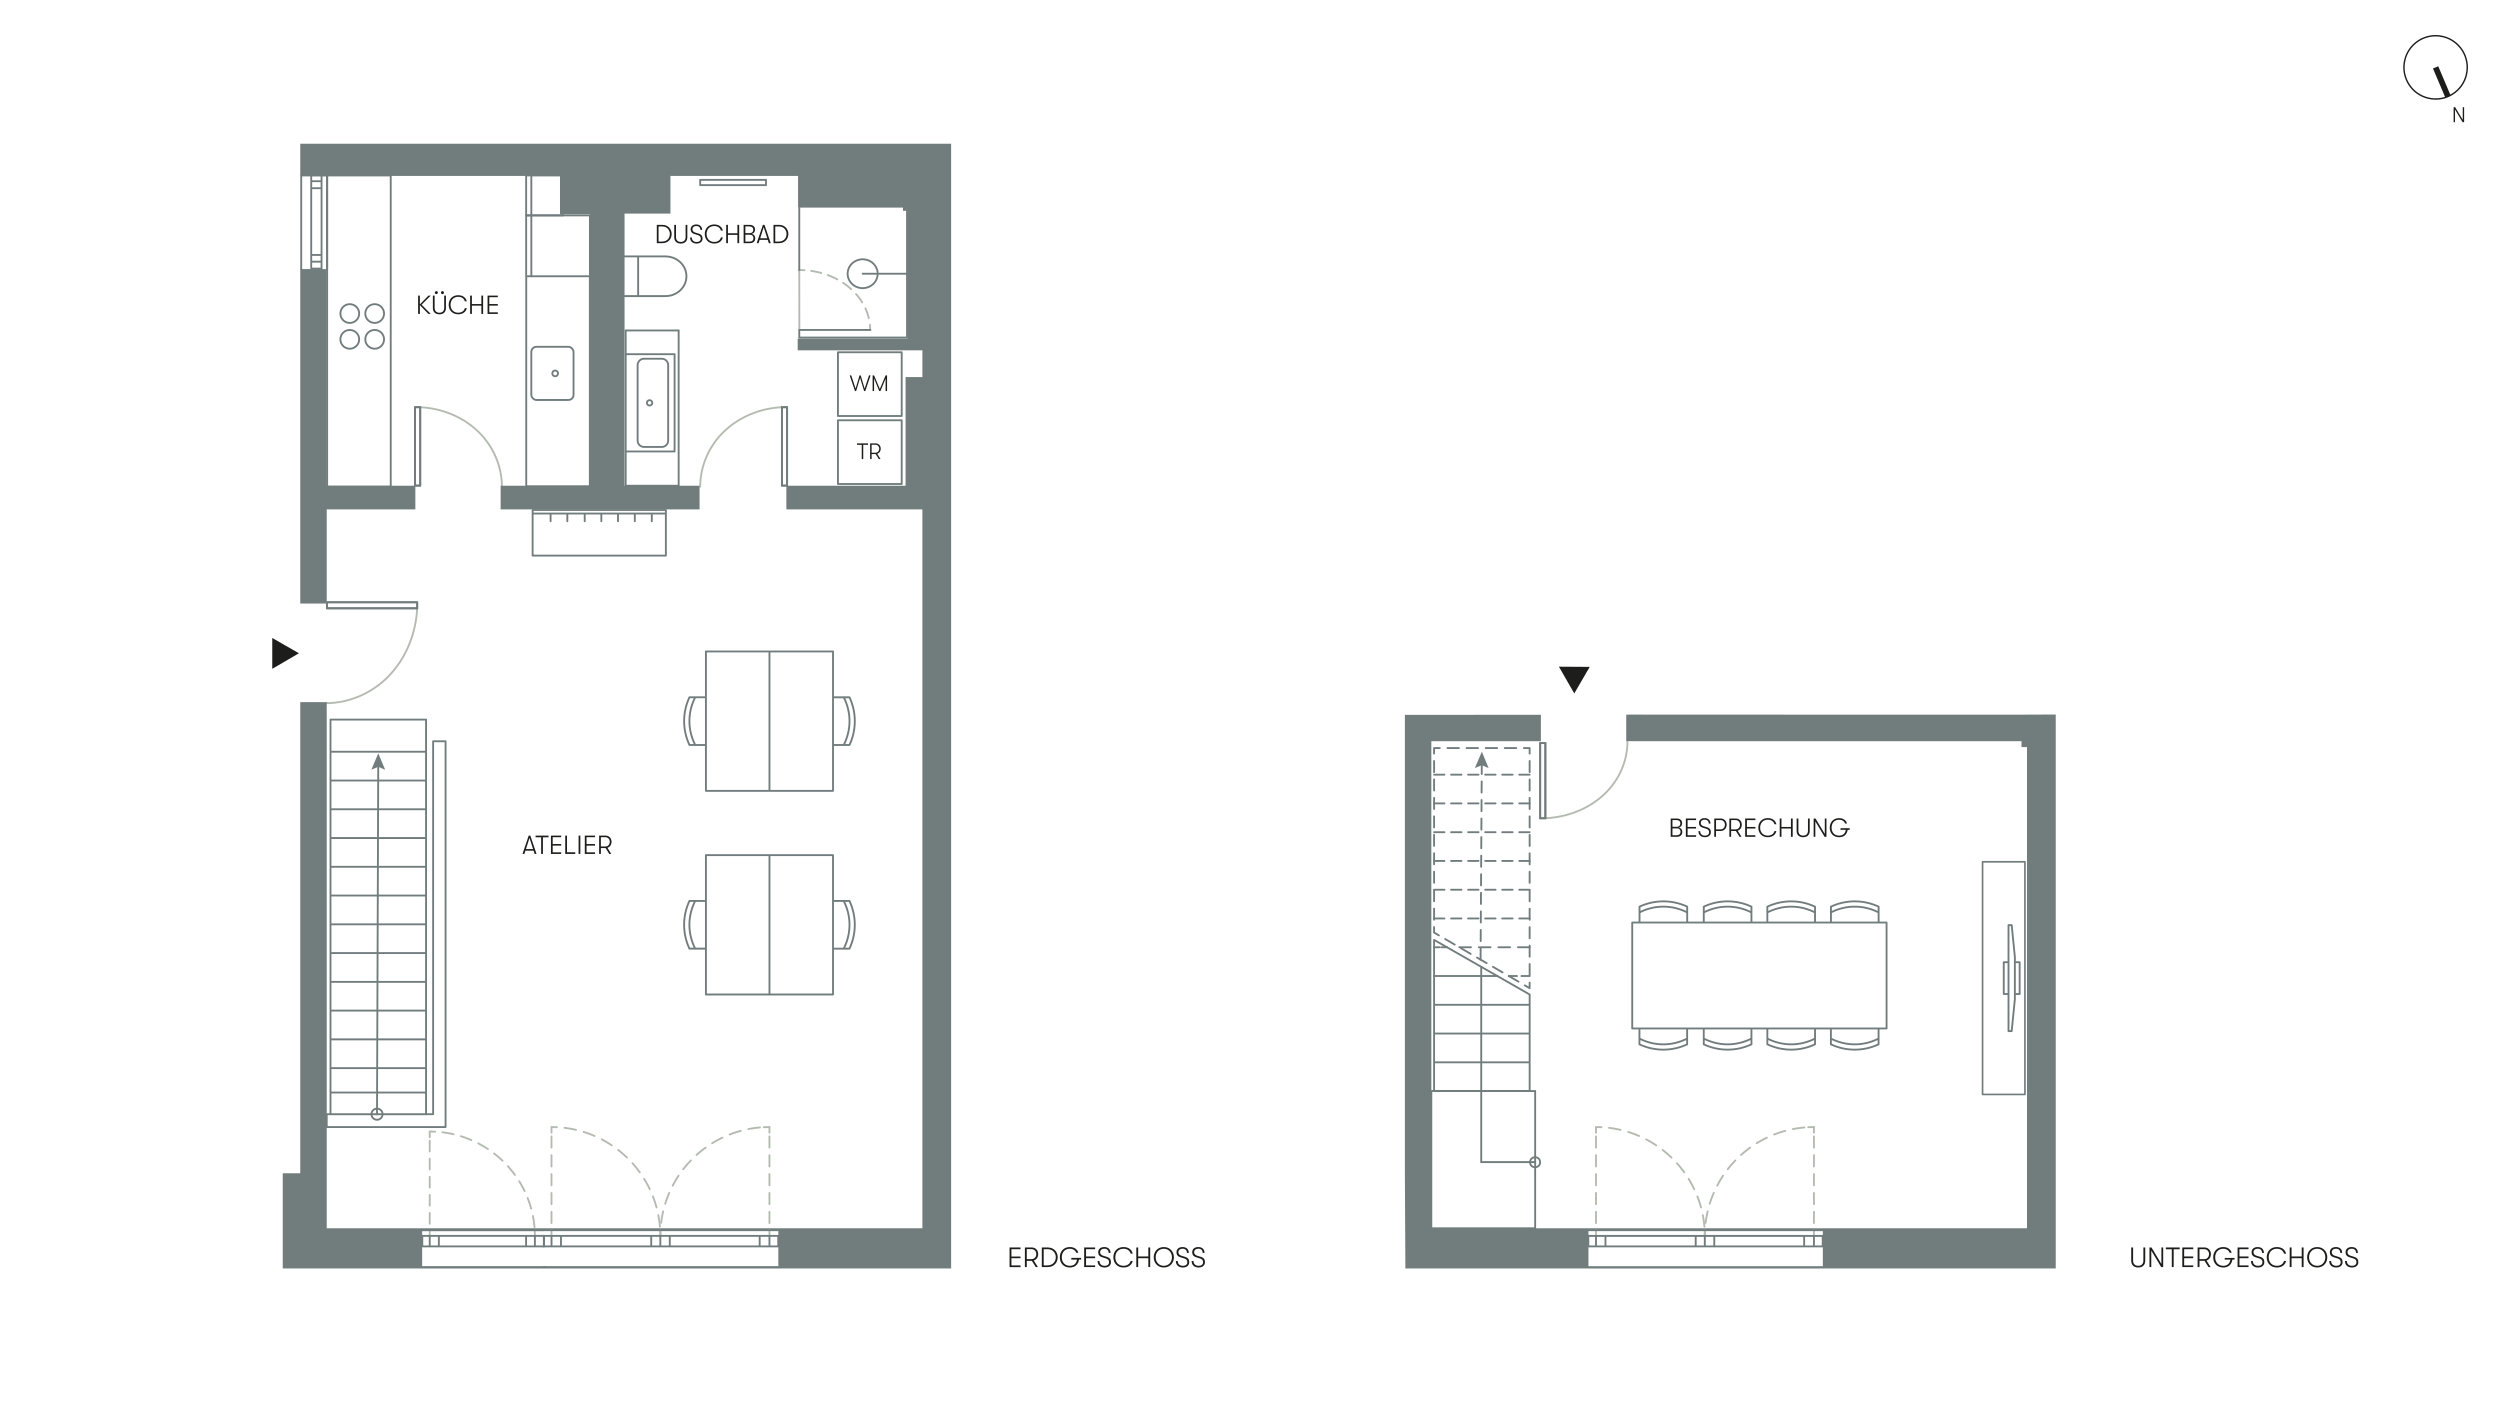 <?xml version="1.0" encoding="UTF-8"?>
<svg xmlns="http://www.w3.org/2000/svg" xmlns:xlink="http://www.w3.org/1999/xlink" viewBox="0 0 2000 1125">
  <defs>
    <style>
      .cls-1, .cls-2, .cls-3, .cls-4, .cls-5, .cls-6, .cls-7, .cls-8, .cls-9, .cls-10, .cls-11, .cls-12, .cls-13, .cls-14, .cls-15, .cls-16, .cls-17, .cls-18, .cls-19, .cls-20, .cls-21 {
        fill: none;
      }

      .cls-1, .cls-2, .cls-3, .cls-4, .cls-5, .cls-6, .cls-7, .cls-8, .cls-11, .cls-12, .cls-13, .cls-14, .cls-15, .cls-16, .cls-17, .cls-18, .cls-19, .cls-20, .cls-21 {
        stroke-width: 1.5px;
      }

      .cls-1, .cls-2, .cls-5, .cls-6, .cls-8, .cls-10, .cls-12, .cls-13, .cls-16, .cls-17, .cls-18, .cls-19, .cls-21 {
        stroke: #717c7d;
      }

      .cls-1, .cls-3, .cls-4, .cls-5, .cls-11, .cls-14, .cls-15, .cls-17, .cls-20 {
        stroke-miterlimit: 10;
      }

      .cls-2, .cls-3, .cls-4, .cls-5, .cls-6, .cls-7, .cls-8, .cls-10, .cls-11, .cls-12, .cls-13, .cls-14, .cls-15, .cls-16, .cls-17, .cls-18, .cls-19, .cls-20, .cls-21 {
        stroke-linecap: round;
      }

      .cls-2, .cls-6, .cls-7, .cls-8, .cls-10, .cls-12, .cls-13, .cls-16, .cls-18, .cls-19, .cls-21 {
        stroke-linejoin: round;
      }

      .cls-3 {
        stroke-dasharray: 0 0 8.31 5.43;
      }

      .cls-3, .cls-4, .cls-7, .cls-11, .cls-14, .cls-15, .cls-20 {
        stroke: #b3bbb0;
      }

      .cls-6 {
        stroke-dasharray: 0 0 9.32 6.33;
      }

      .cls-8 {
        stroke-dasharray: 0 0 8.31 5.32;
      }

      .cls-9, .cls-22, .cls-23 {
        stroke-width: 0px;
      }

      .cls-10 {
        stroke-width: 1.35px;
      }

      .cls-11 {
        stroke-dasharray: 0 0 8.99 6.06;
      }

      .cls-12 {
        stroke-dasharray: 0 0 8.88 5.88;
      }

      .cls-13 {
        stroke-dasharray: 0 0 8.88 5.89;
      }

      .cls-14 {
        stroke-dasharray: 0 0 8.99 6.1;
      }

      .cls-24 {
        clip-path: url(#clippath);
      }

      .cls-15 {
        stroke-dasharray: 0 0 9.35 6.3;
      }

      .cls-16 {
        stroke-dasharray: 0 0 9.14 6.15;
      }

      .cls-17 {
        stroke-dasharray: 0 0 8.92 5.93;
      }

      .cls-18 {
        stroke-dasharray: 0 0 6.57 3.58;
      }

      .cls-19 {
        stroke-dasharray: 0 0 4.43 1.44;
      }

      .cls-20 {
        stroke-dasharray: 0 0 8.62 5.85;
      }

      .cls-22 {
        fill: #1d1d1b;
      }

      .cls-21 {
        stroke-dasharray: 0 0 8.87 5.88;
      }

      .cls-23 {
        fill: #717c7d;
      }
    </style>
    <clipPath id="clippath">
      <rect class="cls-9" x="1922.58" y="28" width="71.69" height="76"/>
    </clipPath>
  </defs>
  <g id="Nordpfeil">
    <path class="cls-22" d="m1962.9,97.76v-12h1.23l6.07,10.1v-10.1h1.1v12h-1.24l-6.05-10.1v10.1h-1.11Z"/>
    <g class="cls-24">
      <path class="cls-22" d="m1948.54,79.8c-1.95,0-3.92-.22-5.88-.67h0c-6.74-1.56-12.47-5.64-16.13-11.51-3.66-5.87-4.83-12.81-3.27-19.55,3.21-13.91,17.13-22.62,31.06-19.41,13.91,3.21,22.61,17.15,19.4,31.06-1.55,6.74-5.64,12.47-11.51,16.14-4.17,2.6-8.88,3.94-13.67,3.94Zm-.05-50.66c-11.27,0-21.48,7.75-24.12,19.19-1.49,6.44-.38,13.08,3.13,18.68,3.5,5.61,8.98,9.51,15.42,11h0c6.43,1.49,13.08.38,18.68-3.13,5.61-3.5,9.51-8.98,11-15.42,3.07-13.3-5.25-26.62-18.55-29.69-1.86-.43-3.73-.64-5.57-.64Z"/>
    </g>
    <rect class="cls-22" x="1951.15" y="52.89" width="4.57" height="25.35" transform="translate(129.67 768.47) rotate(-23)"/>
  </g>
  <g id="A.1.4">
    <path class="cls-2" d="m340.85,854.5h-76.45m76.45-23.01h-76.45m76.45-23.01h-76.45m76.45-23.01h-76.45m76.45-23.01h-76.45m76.45-23.01h-76.45m76.45-23.01h-76.45m76.45-23.01h-76.45m76.45-23.01h-76.45m76.45-23.01h-76.45m76.45-23.01h-76.45m76.45-23.01h-76.45m76.45,272.63h-76.45v-298.37h76.45v298.37Zm-79.47,27.63h95.07v-308.65h-9.95v298.37h-85.12v10.28Zm79.47-10.27h-76.45v-17.36h76.45v17.36Z"/>
    <line class="cls-5" x1="301.61" y1="891.36" x2="302.6" y2="611.59"/>
    <polygon class="cls-23" points="308.12 615.81 302.59 613.44 297.05 615.77 302.63 602.67 308.12 615.81"/>
    <circle class="cls-2" cx="301.61" cy="891.36" r="4.46" transform="translate(-637.32 828.9) rotate(-67.5)"/>
    <path class="cls-5" d="m248.97,203.94h7.94m-7.94,10.97h7.94m-7.94-5.59h7.94m-7.94-64.34h7.94m-7.94,5.59h7.94m.33,64.33v-74.47h-8.27v74.47m12.75-74.47v74.47m-20.74.38v-74.92l20.29.06"/>
    <path class="cls-7" d="m625.7,325.76c-17.77.87-34.39,7.82-46.51,19.46-12.23,11.73-19.04,28.09-19.04,44.15"/>
    <rect class="cls-1" x="625.54" y="325.76" width="4.14" height="62.71"/>
    <rect class="cls-2" x="625.54" y="325.76" width="4.14" height="62.71"/>
    <path class="cls-7" d="m336,325.76c17.76.87,34.39,7.82,46.51,19.46,12.23,11.73,19.04,28.09,19.04,44.15"/>
    <rect class="cls-1" x="332.03" y="325.76" width="4.14" height="62.71"/>
    <rect class="cls-2" x="332.03" y="325.76" width="4.14" height="62.71"/>
    <path class="cls-7" d="m333.76,486.44c-1,20.63-9,39.93-22.39,54.02-13.5,14.2-32.32,22.11-50.81,22.11"/>
    <rect class="cls-1" x="261.6" y="481.83" width="72.16" height="4.81"/>
    <rect class="cls-2" x="261.6" y="481.83" width="72.16" height="4.81"/>
    <line class="cls-5" x1="337.81" y1="1013.68" x2="435.79" y2="1013.68"/>
    <line class="cls-4" x1="343.78" y1="989.03" x2="343.78" y2="984.54"/>
    <line class="cls-20" x1="343.78" y1="979" x2="343.78" y2="912.51"/>
    <g>
      <path class="cls-4" d="m343.65,905.21c1.5,0,3,.04,4.49.12m-4.35,4.41v-4.49"/>
      <path class="cls-11" d="m353.98,905.83c39.26,4.78,70.18,36.42,73.65,75.9"/>
      <path class="cls-4" d="m427.83,984.67c.08,1.49.12,2.98.12,4.49"/>
    </g>
    <path class="cls-5" d="m420.88,997.11v-8.08m14.34,8.08v-8.08m-7.31,8.08v-8.08m-84.14,8.08v-8.08m7.31,8.08v-8.08m84.14-.34h-97.39v8.42h97.39m-97.39-12.98h97.39"/>
    <path class="cls-23" d="m337.73,984.92h97.42v-.96h187.51v29.72h-284.94v-28.76ZM240.24,140.36h20.69v74.92h-20.69v-74.92Zm-.03-25.36v367.8h21.17v-75.26h70.9v-18.93h-70.9v-247.86h186.62v30.71h23.98v217.15h-71.47v18.93h159.14v-18.93h-60.01v-217.72h36.72v-30.14h102.08v24.85h83.94v3.05h3.83v102.24h-88.06v9.39h99.76v21.35h-13.46v86.98h-95.36v18.93h108.82v575.08h-476.53v-420.94h-21.17v376.92h-14.02v76.19h534.71V115H240.22Z"/>
    <line class="cls-5" x1="435.05" y1="1013.68" x2="622.83" y2="1013.68"/>
    <line class="cls-4" x1="441.2" y1="988.72" x2="441.2" y2="984.23"/>
    <line class="cls-14" x1="441.2" y1="978.45" x2="441.2" y2="909.06"/>
    <g>
      <path class="cls-4" d="m441.07,901.64c1.5,0,3,.04,4.49.11m-4.35,4.42v-4.49"/>
      <path class="cls-15" d="m451.63,902.27c40.72,4.92,72.81,37.9,76.33,79.04"/>
      <path class="cls-4" d="m615.56,988.72v-4.49m-87.4.13c.07,1.49.11,2.98.11,4.49"/>
    </g>
    <line class="cls-14" x1="615.56" y1="978.45" x2="615.56" y2="909.06"/>
    <g>
      <path class="cls-4" d="m528.28,988.85c0-1.5.04-3,.11-4.49m87.17-78.19v-4.49"/>
      <path class="cls-15" d="m528.91,978.29c4.92-40.73,37.9-72.81,79.04-76.33"/>
      <path class="cls-4" d="m611,901.75c1.49-.07,2.98-.11,4.49-.11"/>
      <path class="cls-5" d="m498.56,236.88h33.8c9.28,0,16.79-7.1,16.79-15.87s-7.52-15.87-16.79-15.87v-.02h-33.8m11.96,0v31.72m9.15,83.29c1.19,0,2.16.97,2.16,2.16s-.97,2.16-2.16,2.16-2.15-.97-2.15-2.16.97-2.16,2.15-2.16Zm-18.81-36.78h38.81m0,0v77.81m0,0h-38.81m33.68-69.09v60.41c0,2.8-2.28,5.08-5.08,5.08h-14.28c-2.8,0-5.08-2.28-5.08-5.08v-60.41c0-2.8,2.28-5.08,5.08-5.08h14.28c2.8,0,5.08,2.28,5.08,5.08Zm8.38,96.54h-42.38v-124.25h42.38v124.25Zm72.65,608.5v-8.4m-7.83,8.4v-8.4m-86.76,8.4v-8.4m14.84,8.4v-8.4m-7.56,8.4v-8.4m-87.04,8.4v-8.4m7.56,8.4v-8.4m173.8,0h-187.51v8.4h187.51v-8.4Zm-187.51-4.56h187.79"/>
    </g>
    <line class="cls-4" x1="639.42" y1="216.02" x2="639.48" y2="263.97"/>
    <g>
      <path class="cls-3" d="m695.06,254.49c-4.77-20.09-24.4-35.64-48.78-38.12"/>
      <path class="cls-4" d="m643.57,216.15c-1.37-.08-2.75-.13-4.15-.13m56.75,47.96h0c0-1.4-.07-2.78-.21-4.14"/>
    </g>
    <path class="cls-5" d="m639.42,165.32h86.2v104.73h-86.2v-6.08m0-47.95v-50.7m.06,98.65h56.81"/>
    <path class="cls-2" d="m690.13,218.98h38.38m-26.43-1.29c-.74-6.34-6.69-10.92-13.29-10.21-6.61.71-11.36,6.43-10.62,12.78.74,6.35,6.69,10.92,13.29,10.21,5.59-.6,10-4.84,10.62-10.21"/>
    <rect class="cls-2" x="670.35" y="336.2" width="51.01" height="51.01"/>
    <polygon class="cls-22" points="689.39 367.26 689.39 355.85 685.57 355.85 685.57 354.7 694.44 354.7 694.44 355.85 690.59 355.85 690.59 367.26 689.39 367.26"/>
    <path class="cls-22" d="m697.3,355.8v6.37h3.1c1.74,0,2.99-1.34,2.99-3.19s-1.26-3.18-2.99-3.18h-3.1Zm4.49,7.26l2.65,4.2h-1.38l-2.51-4h-3.25v4h-1.2v-12.55h4.37c2.4,0,4.12,1.79,4.12,4.27,0,2.01-1.13,3.55-2.81,4.09"/>
    <rect class="cls-2" x="670.35" y="281.8" width="51.01" height="51.01"/>
    <polygon class="cls-22" points="683.99 312.85 679.74 300.3 681.02 300.3 684.48 310.9 687.64 300.3 688.58 300.3 691.72 310.9 695.2 300.3 696.47 300.3 692.23 312.85 691.29 312.85 688.1 302.36 684.92 312.85 683.99 312.85"/>
    <polygon class="cls-22" points="698.1 312.85 698.1 300.3 699.26 300.3 703.87 311.17 708.48 300.3 709.65 300.3 709.65 312.85 708.48 312.85 708.48 302.85 704.36 312.85 703.39 312.85 699.26 302.79 699.26 312.85 698.1 312.85"/>
    <g>
      <path class="cls-2" d="m312.58,389.34h-50.86v-248.98h50.86v248.98Zm-12.84-146.02c4.15,0,7.51,3.36,7.51,7.51s-3.36,7.51-7.51,7.51-7.51-3.36-7.51-7.51,3.36-7.51,7.51-7.51Zm0,20.64c4.15,0,7.51,3.36,7.51,7.51s-3.36,7.51-7.51,7.51-7.51-3.36-7.51-7.51,3.36-7.51,7.51-7.51Zm-19.92-20.64c4.15,0,7.51,3.36,7.51,7.51s-3.36,7.51-7.51,7.51-7.51-3.36-7.51-7.51,3.36-7.51,7.51-7.51Zm0,20.64c4.15,0,7.51,3.36,7.51,7.51s-3.36,7.51-7.51,7.51-7.51-3.36-7.51-7.51,3.36-7.51,7.51-7.51Z"/>
      <rect class="cls-1" x="425.05" y="277.44" width="33.78" height="42.53" rx="4.1" ry="4.1"/>
      <circle class="cls-5" cx="444.14" cy="298.72" r="2.28" transform="translate(-1.81 594.74) rotate(-67.5)"/>
    </g>
    <path class="cls-2" d="m420.93,221h51v-48.66h-51v48.66Zm.07,168.07h50.86v-168.06h-50.86v168.06Z"/>
    <polyline class="cls-5" points="425.07 221 425.07 170.61 425.07 141.33"/>
    <path class="cls-2" d="m521.44,410.84v6.14m-13.6-6.14v6.14m-13.46-6.14v6.14m-13.31-6.14v6.14m-13.31-6.14v6.14m-13.9-6.14v6.14m-13.38-6.14v6.14m-14.38-6.14h106.59m0,33.64h-106.59v-36.47h106.59v36.47Zm80.1-300.61h-52.64v4.22h52.64v-4.22Zm-191.87,28.47h29.48v-31.98h-29.48v31.98Z"/>
    <polygon class="cls-22" points="344.59 236.48 337.28 243.77 344.59 251.14 342.72 251.14 335.9 244.11 335.9 251.14 334.49 251.14 334.49 236.48 335.9 236.48 335.9 243.52 342.75 236.48 344.59 236.48"/>
    <g>
      <path class="cls-22" d="m352.77,234.12c0-.69.52-1.21,1.19-1.21s1.21.52,1.21,1.21c0,.65-.54,1.17-1.21,1.17s-1.19-.52-1.19-1.17m-4.9,0c0-.69.53-1.21,1.2-1.21s1.21.52,1.21,1.21c0,.65-.54,1.17-1.21,1.17s-1.2-.52-1.2-1.17m-1.57,12.25v-9.89h1.4v9.82c0,2.53,1.51,3.88,3.83,3.88s3.83-1.34,3.83-3.88v-9.82h1.4v9.89c0,3.29-2.07,5.09-5.24,5.09s-5.24-1.8-5.24-5.09"/>
      <path class="cls-22" d="m358.96,243.81c0-4.25,2.85-7.65,7.56-7.65,3.9,0,6.28,2.1,6.91,4.92h-1.53c-.63-2.16-2.41-3.64-5.38-3.64-3.83,0-6.09,2.78-6.09,6.37s2.26,6.37,6.09,6.37c2.98,0,4.75-1.49,5.38-3.65h1.53c-.63,2.83-3.01,4.92-6.91,4.92-4.71,0-7.56-3.39-7.56-7.64"/>
    </g>
    <polygon class="cls-22" points="376.11 251.14 376.11 236.48 377.51 236.48 377.51 243.23 385.09 243.23 385.09 236.48 386.49 236.48 386.49 251.14 385.09 251.14 385.09 244.5 377.51 244.5 377.51 251.14 376.11 251.14"/>
    <polygon class="cls-22" points="390.05 251.14 390.05 236.48 398.24 236.48 398.24 237.76 391.45 237.76 391.45 243.23 398.24 243.23 398.24 244.5 391.45 244.5 391.45 249.86 398.24 249.86 398.24 251.14 390.05 251.14"/>
    <g>
      <path class="cls-22" d="m526.84,193.26h2.87c4.1,0,6.17-3,6.17-6.05s-2.07-6.06-6.17-6.06h-2.87v12.11Zm-1.4,1.28v-14.66h4.38c4.86,0,7.5,3.58,7.5,7.33s-2.64,7.33-7.5,7.33h-4.38Z"/>
      <path class="cls-22" d="m539.4,189.76v-9.89h1.41v9.82c0,2.53,1.51,3.87,3.83,3.87s3.83-1.34,3.83-3.87v-9.82h1.4v9.89c0,3.29-2.07,5.09-5.24,5.09s-5.24-1.8-5.24-5.09"/>
      <path class="cls-22" d="m552.06,189.99h1.4c0,2.2,1.49,3.6,3.83,3.6,2.11,0,3.33-1.03,3.33-2.79,0-1.44-.82-2.32-2.53-2.8l-2.47-.75c-2.07-.57-3.12-1.8-3.12-3.81,0-2.3,1.84-3.88,4.57-3.88s4.65,1.68,4.65,4.4h-1.4c0-2.01-1.21-3.16-3.29-3.16-1.9,0-3.1,1.03-3.1,2.55s.86,2.33,2.72,2.85l2.39.71c1.95.57,3,1.86,3,3.87,0,2.47-1.82,4.06-4.73,4.06-3.25,0-5.24-1.84-5.24-4.86"/>
      <path class="cls-22" d="m563.81,187.2c0-4.25,2.85-7.65,7.56-7.65,3.9,0,6.28,2.1,6.91,4.92h-1.53c-.63-2.16-2.41-3.64-5.38-3.64-3.83,0-6.09,2.78-6.09,6.37s2.26,6.37,6.09,6.37c2.97,0,4.75-1.49,5.38-3.65h1.53c-.63,2.83-3.02,4.92-6.91,4.92-4.71,0-7.56-3.39-7.56-7.64"/>
    </g>
    <polygon class="cls-22" points="580.95 194.53 580.95 179.87 582.35 179.87 582.35 186.62 589.93 186.62 589.93 179.87 591.34 179.87 591.34 194.53 589.93 194.53 589.93 187.9 582.35 187.9 582.35 194.53 580.95 194.53"/>
    <path class="cls-22" d="m599.75,193.28c1.87,0,3.04-1.03,3.04-2.78,0-1.65-1.19-2.72-2.74-2.72h-3.75v5.51h3.46Zm-3.46-12.15v5.38h3.56c1.64,0,2.79-1.03,2.79-2.7s-1.17-2.68-3.06-2.68h-3.29Zm7.9,9.49c0,2.43-1.72,3.92-4.42,3.92h-4.88v-14.66h4.75c2.68,0,4.4,1.4,4.4,3.79,0,1.97-1.11,3.12-2.75,3.43,1.59.23,2.89,1.51,2.89,3.52"/>
    <path class="cls-22" d="m608.14,190.62h5.68l-2.85-8.84-2.83,8.84Zm6.93,3.92l-.86-2.64h-6.49l-.84,2.64h-1.53l4.98-14.66h1.28l4.98,14.66h-1.53Z"/>
    <path class="cls-22" d="m620.2,193.26h2.87c4.1,0,6.17-3,6.17-6.05s-2.07-6.06-6.17-6.06h-2.87v12.11Zm-1.4,1.28v-14.66h4.38c4.86,0,7.5,3.58,7.5,7.33s-2.64,7.33-7.5,7.33h-4.38Z"/>
    <path class="cls-22" d="m420.78,679.23h5.68l-2.85-8.84-2.83,8.84Zm6.93,3.92l-.86-2.64h-6.49l-.84,2.64h-1.53l4.98-14.66h1.28l4.98,14.66h-1.53Z"/>
    <polygon class="cls-22" points="432.92 683.15 432.92 669.83 428.46 669.83 428.46 668.49 438.83 668.49 438.83 669.83 434.33 669.83 434.33 683.15 432.92 683.15"/>
    <polygon class="cls-22" points="440.75 683.15 440.75 668.49 448.94 668.49 448.94 669.76 442.15 669.76 442.15 675.23 448.94 675.23 448.94 676.51 442.15 676.51 442.15 681.87 448.94 681.87 448.94 683.15 440.75 683.15"/>
    <polygon class="cls-22" points="452.2 683.15 452.2 668.49 453.6 668.49 453.6 681.81 460.2 681.81 460.2 683.15 452.2 683.15"/>
    <rect class="cls-22" x="462.87" y="668.49" width="1.41" height="14.66"/>
    <polygon class="cls-22" points="467.84 683.15 467.84 668.49 476.02 668.49 476.02 669.76 469.24 669.76 469.24 675.23 476.02 675.23 476.02 676.51 469.24 676.51 469.24 681.87 476.02 681.87 476.02 683.15 467.84 683.15"/>
    <path class="cls-22" d="m480.69,669.76v7.43h3.62c2.03,0,3.5-1.57,3.5-3.73s-1.47-3.71-3.5-3.71h-3.62Zm5.24,8.48l3.1,4.9h-1.61l-2.93-4.67h-3.79v4.67h-1.4v-14.66h5.11c2.81,0,4.82,2.09,4.82,4.98,0,2.35-1.32,4.15-3.29,4.78"/>
    <polygon class="cls-22" points="217.81 535.05 239.14 522.62 217.81 510.38 217.81 535.05"/>
    <path class="cls-2" d="m666.89,758.92h12.71m0,0c5.65-12.21,5.65-25.94,0-38.15m-12.71,0h12.72m-4.63,38.14c6.17-12.11,6.17-26.04,0-38.15m-110.74,0h-12.71m0,0c-5.65,12.21-5.65,25.94,0,38.15m12.71,0h-12.72m4.63-38.14c-6.17,12.11-6.17,26.04,0,38.15m110.75-162.93h12.71m0,0c5.65-12.21,5.65-25.94,0-38.15m-12.71,0h12.72m-4.63,38.14c6.17-12.11,6.17-26.04,0-38.15m-110.74,0h-12.71m0,0c-5.65,12.21-5.65,25.94,0,38.15m12.71,0h-12.72m4.63-38.14c-6.17,12.11-6.17,26.04,0,38.15m8.58-74.83h50.83v111.52h-50.83v-111.52Zm101.67,111.52h-50.83v-111.52h50.83v111.52Zm-101.67,51.41h50.83v111.52h-50.83v-111.52Zm101.67,111.52h-50.83v-111.52h50.83v111.52Z"/>
    <line class="cls-21" x1="1214.8" y1="785.35" x2="1153.64" y2="749.78"/>
    <line class="cls-12" x1="1147.27" y1="735.75" x2="1147.27" y2="605.83"/>
    <line class="cls-16" x1="1157.98" y1="598.45" x2="1216.07" y2="598.45"/>
    <line class="cls-13" x1="1223.71" y1="608.78" x2="1223.71" y2="783.15"/>
    <path class="cls-2" d="m1223.71,786.09v4.44l-3.83-2.23m-.74-189.86h4.57v4.44m-76.45,0v-4.44h4.57m-.74,149.85l-3.83-2.23v-4.44"/>
    <line class="cls-8" x1="1223.71" y1="619.73" x2="1147.27" y2="619.73"/>
    <line class="cls-8" x1="1223.71" y1="642.74" x2="1147.27" y2="642.74"/>
    <line class="cls-8" x1="1223.71" y1="665.76" x2="1147.27" y2="665.76"/>
    <line class="cls-8" x1="1223.71" y1="688.77" x2="1147.27" y2="688.77"/>
    <line class="cls-8" x1="1223.71" y1="711.78" x2="1147.27" y2="711.78"/>
    <line class="cls-8" x1="1223.71" y1="734.79" x2="1147.27" y2="734.79"/>
    <line class="cls-6" x1="1223.71" y1="757.8" x2="1167.43" y2="757.8"/>
    <line class="cls-18" x1="1223.71" y1="780.82" x2="1206.98" y2="780.82"/>
    <path class="cls-2" d="m1147.27,751.92v120.94h76.45v-77.26l-76.45-43.68Zm76.45,97.93h-76.45m76.45-23.01h-76.45m76.45-23.01h-76.45"/>
    <line class="cls-17" x1="1184.46" y1="767.71" x2="1185.43" y2="610.3"/>
    <polygon class="cls-23" points="1190.94 614.53 1185.42 612.14 1179.87 614.46 1185.49 601.37 1190.94 614.53"/>
    <polyline class="cls-5" points="1184.98 773.47 1184.98 929.68 1228.14 929.68"/>
    <line class="cls-19" x1="1157.56" y1="757.8" x2="1147.27" y2="757.8"/>
    <line class="cls-2" x1="1197.83" y1="780.82" x2="1147.26" y2="780.82"/>
    <polygon class="cls-23" points="1302.92 571.73 1302.92 571.82 1487.29 571.73 1302.92 571.73"/>
    <rect class="cls-5" x="1145.06" y="872.86" width="83.07" height="109.75"/>
    <g>
      <circle class="cls-2" cx="1228.14" cy="929.68" r="4" transform="translate(-85.63 125.54) rotate(-5.65)"/>
      <path class="cls-7" d="m1236.13,654.62c17.84-.83,34.53-7.5,46.7-18.67,12.28-11.26,19.12-26.95,19.12-42.37"/>
    </g>
    <rect class="cls-1" x="1232.14" y="594.45" width="4.16" height="60.17"/>
    <rect class="cls-2" x="1232.14" y="594.45" width="4.16" height="60.17"/>
    <path class="cls-23" d="m1270.76,983.96h187.51v29.72h-187.51v-29.72Zm359.89-412.3h-9.06v.06h-320.61v21.26h316.21v4.66h4.4v384.96h-476.52v-389.62h87.64v-21.14l-108.81.06v366.69l.4,76.19h520.29v-443.15l-13.93.03Z"/>
    <line class="cls-5" x1="1270.64" y1="1013.69" x2="1458.43" y2="1013.69"/>
    <line class="cls-4" x1="1276.8" y1="988.72" x2="1276.8" y2="984.24"/>
    <line class="cls-14" x1="1276.8" y1="978.46" x2="1276.8" y2="909.06"/>
    <g>
      <path class="cls-4" d="m1276.67,901.64c1.5,0,3,.04,4.49.11m-4.35,4.42v-4.49"/>
      <path class="cls-15" d="m1287.23,902.28c40.72,4.92,72.81,37.9,76.33,79.04"/>
      <path class="cls-4" d="m1451.16,988.72v-4.49m-87.4.13c.07,1.49.11,2.98.11,4.49"/>
    </g>
    <line class="cls-14" x1="1451.16" y1="978.46" x2="1451.16" y2="909.06"/>
    <g>
      <path class="cls-4" d="m1363.87,988.85c0-1.5.04-3,.11-4.49m87.17-78.19v-4.49"/>
      <path class="cls-15" d="m1364.51,978.29c4.92-40.73,37.9-72.81,79.04-76.33"/>
      <path class="cls-4" d="m1446.6,901.75c1.49-.07,2.98-.11,4.49-.11"/>
    </g>
    <path class="cls-5" d="m1451.16,997.12v-8.4m-7.83,8.4v-8.4m-86.76,8.4v-8.4m14.84,8.4v-8.4m-7.56,8.4v-8.4m-87.04,8.4v-8.4m7.56,8.4v-8.4m173.8,0h-187.51v8.4h187.51v-8.4Zm-187.51-4.56h187.79"/>
    <g>
      <path class="cls-2" d="m1311.56,822.78v12.71m0,0c12.21,5.65,25.94,5.65,38.15,0m0-12.71v12.72m-38.14-4.63c12.11,6.17,26.04,6.17,38.15,0m114.99-8.09v12.71m-158.93-12.71h203.43m-203.43,0v-84.76m158.93,97.47c12.21,5.65,25.94,5.65,38.15,0m0-12.71v12.72m-38.14-4.63c12.11,6.17,26.04,6.17,38.15,0m-139.86-8.09v12.71m0,0c12.21,5.65,25.94,5.65,38.15,0m0-12.71v12.72m-38.14-4.63c12.11,6.17,26.04,6.17,38.15,0m12.71-8.09v12.71m0,0c12.21,5.65,25.94,5.65,38.15,0m0-12.71v12.72m-38.14-4.63c12.11,6.17,26.04,6.17,38.15,0m-140.42-92.85v-12.71m197.64,97.48v-84.76m-159.49-12.71c-12.21-5.65-25.94-5.65-38.15,0m38.14,12.71v-12.72m0,4.63c-12.11-6.17-26.04-6.17-38.15,0m153.14,8.09v-12.71m44.5,12.71h-203.43m197.08-12.71c-12.21-5.65-25.94-5.65-38.15,0m38.14,12.71v-12.72m0,4.63c-12.11-6.17-26.04-6.17-38.15,0m-101.72,8.09v-12.71m38.15,0c-12.21-5.65-25.94-5.65-38.15,0m38.14,12.71v-12.72m0,4.63c-12.11-6.17-26.04-6.17-38.15,0m50.86,8.09v-12.71m38.15,0c-12.21-5.65-25.94-5.65-38.15,0m38.14,12.71v-12.72m0,4.63c-12.11-6.17-26.04-6.17-38.15,0"/>
      <path class="cls-22" d="m1341.42,668.2c1.87,0,3.04-1.03,3.04-2.78,0-1.65-1.2-2.72-2.75-2.72h-3.75v5.51h3.46Zm-3.46-12.15v5.38h3.56c1.63,0,2.78-1.03,2.78-2.7s-1.17-2.68-3.06-2.68h-3.29Zm7.9,9.49c0,2.43-1.72,3.92-4.42,3.92h-4.88v-14.66h4.75c2.68,0,4.4,1.4,4.4,3.79,0,1.97-1.11,3.12-2.75,3.43,1.59.23,2.89,1.51,2.89,3.52"/>
    </g>
    <polygon class="cls-22" points="1348.68 669.46 1348.68 654.8 1356.87 654.8 1356.87 656.08 1350.08 656.08 1350.08 661.55 1356.87 661.55 1356.87 662.82 1350.08 662.82 1350.08 668.18 1356.87 668.18 1356.87 669.46 1348.68 669.46"/>
    <g>
      <path class="cls-22" d="m1358.72,664.92h1.4c0,2.2,1.49,3.6,3.83,3.6,2.11,0,3.33-1.03,3.33-2.79,0-1.44-.82-2.32-2.53-2.8l-2.47-.76c-2.07-.57-3.12-1.8-3.12-3.81,0-2.3,1.84-3.88,4.57-3.88s4.65,1.68,4.65,4.4h-1.4c0-2.01-1.22-3.16-3.29-3.16-1.91,0-3.1,1.02-3.1,2.55s.86,2.33,2.72,2.85l2.39.71c1.95.57,3,1.86,3,3.87,0,2.47-1.82,4.06-4.73,4.06-3.25,0-5.24-1.84-5.24-4.86"/>
      <path class="cls-22" d="m1376.44,663.51c2.03,0,3.5-1.57,3.5-3.73s-1.47-3.71-3.5-3.71h-3.62v7.44h3.62Zm.08-8.71c2.8,0,4.81,2.1,4.81,4.98s-2.03,5.01-4.81,5.01h-3.71v4.67h-1.4v-14.66h5.11Z"/>
      <path class="cls-22" d="m1384.89,656.08v7.43h3.62c2.03,0,3.5-1.57,3.5-3.73s-1.47-3.71-3.5-3.71h-3.62Zm5.24,8.48l3.1,4.9h-1.61l-2.93-4.67h-3.79v4.67h-1.4v-14.66h5.11c2.81,0,4.82,2.09,4.82,4.98,0,2.35-1.32,4.15-3.29,4.78"/>
    </g>
    <polygon class="cls-22" points="1396.13 669.46 1396.13 654.8 1404.32 654.8 1404.32 656.08 1397.53 656.08 1397.53 661.55 1404.32 661.55 1404.32 662.82 1397.53 662.82 1397.53 668.18 1404.32 668.18 1404.32 669.46 1396.13 669.46"/>
    <path class="cls-22" d="m1406.64,662.13c0-4.25,2.85-7.65,7.56-7.65,3.9,0,6.28,2.1,6.91,4.92h-1.53c-.63-2.16-2.41-3.64-5.38-3.64-3.83,0-6.09,2.78-6.09,6.37s2.26,6.37,6.09,6.37c2.97,0,4.75-1.49,5.38-3.65h1.53c-.63,2.83-3.02,4.92-6.91,4.92-4.71,0-7.56-3.39-7.56-7.64"/>
    <polygon class="cls-22" points="1423.78 669.46 1423.78 654.8 1425.18 654.8 1425.18 661.55 1432.76 661.55 1432.76 654.8 1434.17 654.8 1434.17 669.46 1432.76 669.46 1432.76 662.82 1425.18 662.82 1425.18 669.46 1423.78 669.46"/>
    <path class="cls-22" d="m1437.3,664.69v-9.89h1.41v9.82c0,2.53,1.51,3.87,3.83,3.87s3.83-1.34,3.83-3.87v-9.82h1.4v9.89c0,3.29-2.07,5.09-5.24,5.09s-5.24-1.8-5.24-5.09"/>
    <polygon class="cls-22" points="1450.91 669.46 1450.91 654.8 1452.41 654.8 1459.83 667.14 1459.83 654.8 1461.17 654.8 1461.17 669.46 1459.66 669.46 1452.27 657.13 1452.27 669.46 1450.91 669.46"/>
    <path class="cls-22" d="m1479.74,662.59v1.28h-1.61c-.54,3.54-2.83,5.91-6.83,5.91-4.73,0-7.5-3.37-7.5-7.6.02-4.21,2.68-7.68,7.5-7.68,3.29,0,5.74,1.8,6.26,4.31h-1.53c-.54-1.8-2.31-3.04-4.73-3.04-3.94,0-6.03,2.83-6.03,6.41s2.2,6.32,6.03,6.32c3.14,0,4.88-1.76,5.36-4.63h-4.27v-1.28h7.35Z"/>
    <polygon class="cls-22" points="1247.13 533.35 1259.42 554.76 1271.79 533.5 1247.13 533.35"/>
    <rect class="cls-10" x="1586.05" y="689.44" width="33.9" height="186.11"/>
    <path class="cls-2" d="m1611.9,795.21h3.82v-25.43h-3.82m-5.09,55.1v-84.76m0,84.76h2.54l2.54-25.43v-33.91l-2.54-25.43h-2.54m0,55.1h-3.81v-25.43h3.81"/>
    <path class="cls-22" d="m958.91,1014c3.12,0,5.07-1.7,5.07-4.35,0-2.15-1.12-3.54-3.2-4.15l-2.56-.76c-2-.56-2.92-1.48-2.92-3.05s1.28-2.74,3.32-2.74c2.22,0,3.52,1.23,3.52,3.39h1.5c0-2.92-1.93-4.71-4.98-4.71s-4.89,1.68-4.89,4.15c0,2.15,1.12,3.48,3.34,4.08l2.65.81c1.84.51,2.72,1.46,2.72,3.01,0,1.88-1.3,2.98-3.57,2.98-2.51,0-4.11-1.5-4.11-3.86h-1.5c0,3.23,2.13,5.2,5.61,5.2m-12.58,0c3.12,0,5.07-1.7,5.07-4.35,0-2.15-1.12-3.54-3.21-4.15l-2.56-.76c-2-.56-2.92-1.48-2.92-3.05s1.28-2.74,3.32-2.74c2.22,0,3.52,1.23,3.52,3.39h1.5c0-2.92-1.93-4.71-4.98-4.71s-4.89,1.68-4.89,4.15c0,2.15,1.12,3.48,3.34,4.08l2.65.81c1.84.51,2.71,1.46,2.71,3.01,0,1.88-1.3,2.98-3.57,2.98-2.51,0-4.11-1.5-4.11-3.86h-1.5c0,3.23,2.13,5.2,5.6,5.2m-15.25-1.37c-4.1,0-6.5-3.18-6.5-6.82s2.4-6.82,6.5-6.82,6.51,3.18,6.51,6.82-2.4,6.82-6.51,6.82m0,1.37c5.05,0,8.07-3.83,8.07-8.19s-3.03-8.18-8.07-8.18-8.07,3.83-8.07,8.18,3.03,8.19,8.07,8.19m-20.5-.34v-7.11h8.12v7.11h1.5v-15.7h-1.5v7.22h-8.12v-7.22h-1.5v15.7h1.5Zm-11.77.34c4.17,0,6.73-2.24,7.4-5.27h-1.64c-.67,2.31-2.58,3.9-5.76,3.9-4.11,0-6.53-2.98-6.53-6.82s2.42-6.82,6.53-6.82c3.18,0,5.09,1.59,5.76,3.9h1.64c-.67-3.03-3.23-5.27-7.4-5.27-5.05,0-8.09,3.63-8.09,8.18s3.05,8.19,8.09,8.19m-15.07,0c3.12,0,5.07-1.7,5.07-4.35,0-2.15-1.12-3.54-3.21-4.15l-2.56-.76c-2-.56-2.92-1.48-2.92-3.05s1.28-2.74,3.32-2.74c2.22,0,3.52,1.23,3.52,3.39h1.5c0-2.92-1.93-4.71-4.98-4.71s-4.89,1.68-4.89,4.15c0,2.15,1.12,3.48,3.34,4.08l2.65.81c1.84.51,2.72,1.46,2.72,3.01,0,1.88-1.3,2.98-3.57,2.98-2.51,0-4.11-1.5-4.11-3.86h-1.5c0,3.23,2.13,5.2,5.6,5.2m-7.58-.34v-1.37h-7.27v-5.74h7.27v-1.36h-7.27v-5.86h7.27v-1.36h-8.77v15.7h8.77Zm-19.06-7.35v1.36h4.58c-.52,3.08-2.38,4.96-5.74,4.96-4.11,0-6.46-3.03-6.46-6.77s2.24-6.87,6.46-6.87c2.6,0,4.49,1.32,5.07,3.25h1.64c-.56-2.69-3.18-4.62-6.7-4.62-5.16,0-8,3.72-8.03,8.23,0,4.53,2.96,8.14,8.03,8.14,4.28,0,6.73-2.53,7.31-6.33h1.73v-1.36h-7.87Zm-22.09-6.98h3.07c4.4,0,6.62,3.21,6.62,6.48s-2.22,6.48-6.62,6.48h-3.07v-12.97Zm3.19,14.33c5.2,0,8.03-3.83,8.03-7.85s-2.82-7.85-8.03-7.85h-4.69v15.7h4.69Zm-12.85-14.33c2.18,0,3.75,1.68,3.75,3.97s-1.57,3.99-3.75,3.99h-3.88v-7.97h3.88Zm5.25,3.97c0-3.09-2.15-5.33-5.16-5.33h-5.47v15.7h1.5v-5h4.06l3.14,5h1.73l-3.32-5.25c2.11-.67,3.52-2.6,3.52-5.11m-14.13,10.36v-1.37h-7.27v-5.74h7.27v-1.36h-7.27v-5.86h7.27v-1.36h-8.77v15.7h8.77Z"/>
    <path class="cls-22" d="m1881.61,1014c3.12,0,5.07-1.7,5.07-4.35,0-2.15-1.12-3.54-3.21-4.15l-2.56-.76c-2-.56-2.92-1.48-2.92-3.05s1.28-2.74,3.32-2.74c2.22,0,3.52,1.23,3.52,3.39h1.5c0-2.92-1.93-4.71-4.98-4.71s-4.89,1.68-4.89,4.15c0,2.15,1.12,3.47,3.34,4.08l2.65.81c1.84.52,2.72,1.46,2.72,3.01,0,1.88-1.3,2.98-3.57,2.98-2.51,0-4.11-1.5-4.11-3.86h-1.5c0,3.23,2.13,5.2,5.6,5.2m-12.58,0c3.12,0,5.07-1.7,5.07-4.35,0-2.15-1.12-3.54-3.2-4.15l-2.56-.76c-1.99-.56-2.92-1.48-2.92-3.05s1.28-2.74,3.32-2.74c2.22,0,3.52,1.23,3.52,3.39h1.5c0-2.92-1.93-4.71-4.98-4.71s-4.89,1.68-4.89,4.15c0,2.15,1.12,3.47,3.34,4.08l2.65.81c1.84.52,2.72,1.46,2.72,3.01,0,1.88-1.3,2.98-3.57,2.98-2.51,0-4.11-1.5-4.11-3.86h-1.5c0,3.23,2.13,5.2,5.61,5.2m-15.25-1.37c-4.11,0-6.51-3.18-6.51-6.82s2.4-6.82,6.51-6.82,6.5,3.19,6.5,6.82-2.4,6.82-6.5,6.82m0,1.37c5.05,0,8.07-3.83,8.07-8.18s-3.02-8.18-8.07-8.18-8.07,3.83-8.07,8.18,3.03,8.18,8.07,8.18m-20.5-.34v-7.11h8.12v7.11h1.5v-15.7h-1.5v7.22h-8.12v-7.22h-1.5v15.7h1.5Zm-11.78.34c4.17,0,6.73-2.24,7.4-5.27h-1.64c-.67,2.31-2.58,3.9-5.77,3.9-4.1,0-6.52-2.98-6.52-6.82s2.42-6.82,6.52-6.82c3.18,0,5.09,1.59,5.77,3.91h1.64c-.67-3.03-3.23-5.27-7.4-5.27-5.04,0-8.09,3.63-8.09,8.18s3.05,8.18,8.09,8.18m-15.07,0c3.12,0,5.07-1.7,5.07-4.35,0-2.15-1.12-3.54-3.2-4.15l-2.56-.76c-2-.56-2.92-1.48-2.92-3.05s1.28-2.74,3.32-2.74c2.22,0,3.52,1.23,3.52,3.39h1.5c0-2.92-1.93-4.71-4.98-4.71s-4.89,1.68-4.89,4.15c0,2.15,1.12,3.47,3.34,4.08l2.65.81c1.84.52,2.72,1.46,2.72,3.01,0,1.88-1.3,2.98-3.57,2.98-2.51,0-4.11-1.5-4.11-3.86h-1.5c0,3.23,2.13,5.2,5.61,5.2m-7.58-.34v-1.36h-7.27v-5.74h7.27v-1.37h-7.27v-5.85h7.27v-1.37h-8.76v15.7h8.76Zm-19.06-7.35v1.37h4.58c-.51,3.07-2.38,4.96-5.74,4.96-4.1,0-6.46-3.03-6.46-6.77s2.24-6.87,6.46-6.87c2.6,0,4.49,1.32,5.07,3.25h1.64c-.56-2.69-3.18-4.62-6.71-4.62-5.16,0-8,3.72-8.03,8.23,0,4.53,2.96,8.14,8.03,8.14,4.29,0,6.73-2.53,7.31-6.32h1.73v-1.37h-7.87Zm-16.28-6.98c2.18,0,3.75,1.68,3.75,3.97s-1.57,3.99-3.75,3.99h-3.88v-7.96h3.88Zm5.24,3.97c0-3.09-2.15-5.34-5.16-5.34h-5.47v15.7h1.5v-5h4.06l3.14,5h1.73l-3.32-5.25c2.11-.67,3.52-2.6,3.52-5.11m-14.13,10.36v-1.36h-7.27v-5.74h7.27v-1.37h-7.27v-5.85h7.27v-1.37h-8.76v15.7h8.76Zm-15.65,0v-14.26h4.82v-1.43h-11.1v1.43h4.78v14.26h1.5Zm-17.92,0v-13.2l7.92,13.2h1.61v-15.7h-1.43v13.21l-7.94-13.21h-1.61v15.7h1.46Zm-10.43.34c3.39,0,5.61-1.93,5.61-5.45v-10.59h-1.5v10.52c0,2.71-1.61,4.15-4.11,4.15s-4.11-1.44-4.11-4.15v-10.52h-1.5v10.59c0,3.52,2.22,5.45,5.61,5.45"/>
  </g>
</svg>